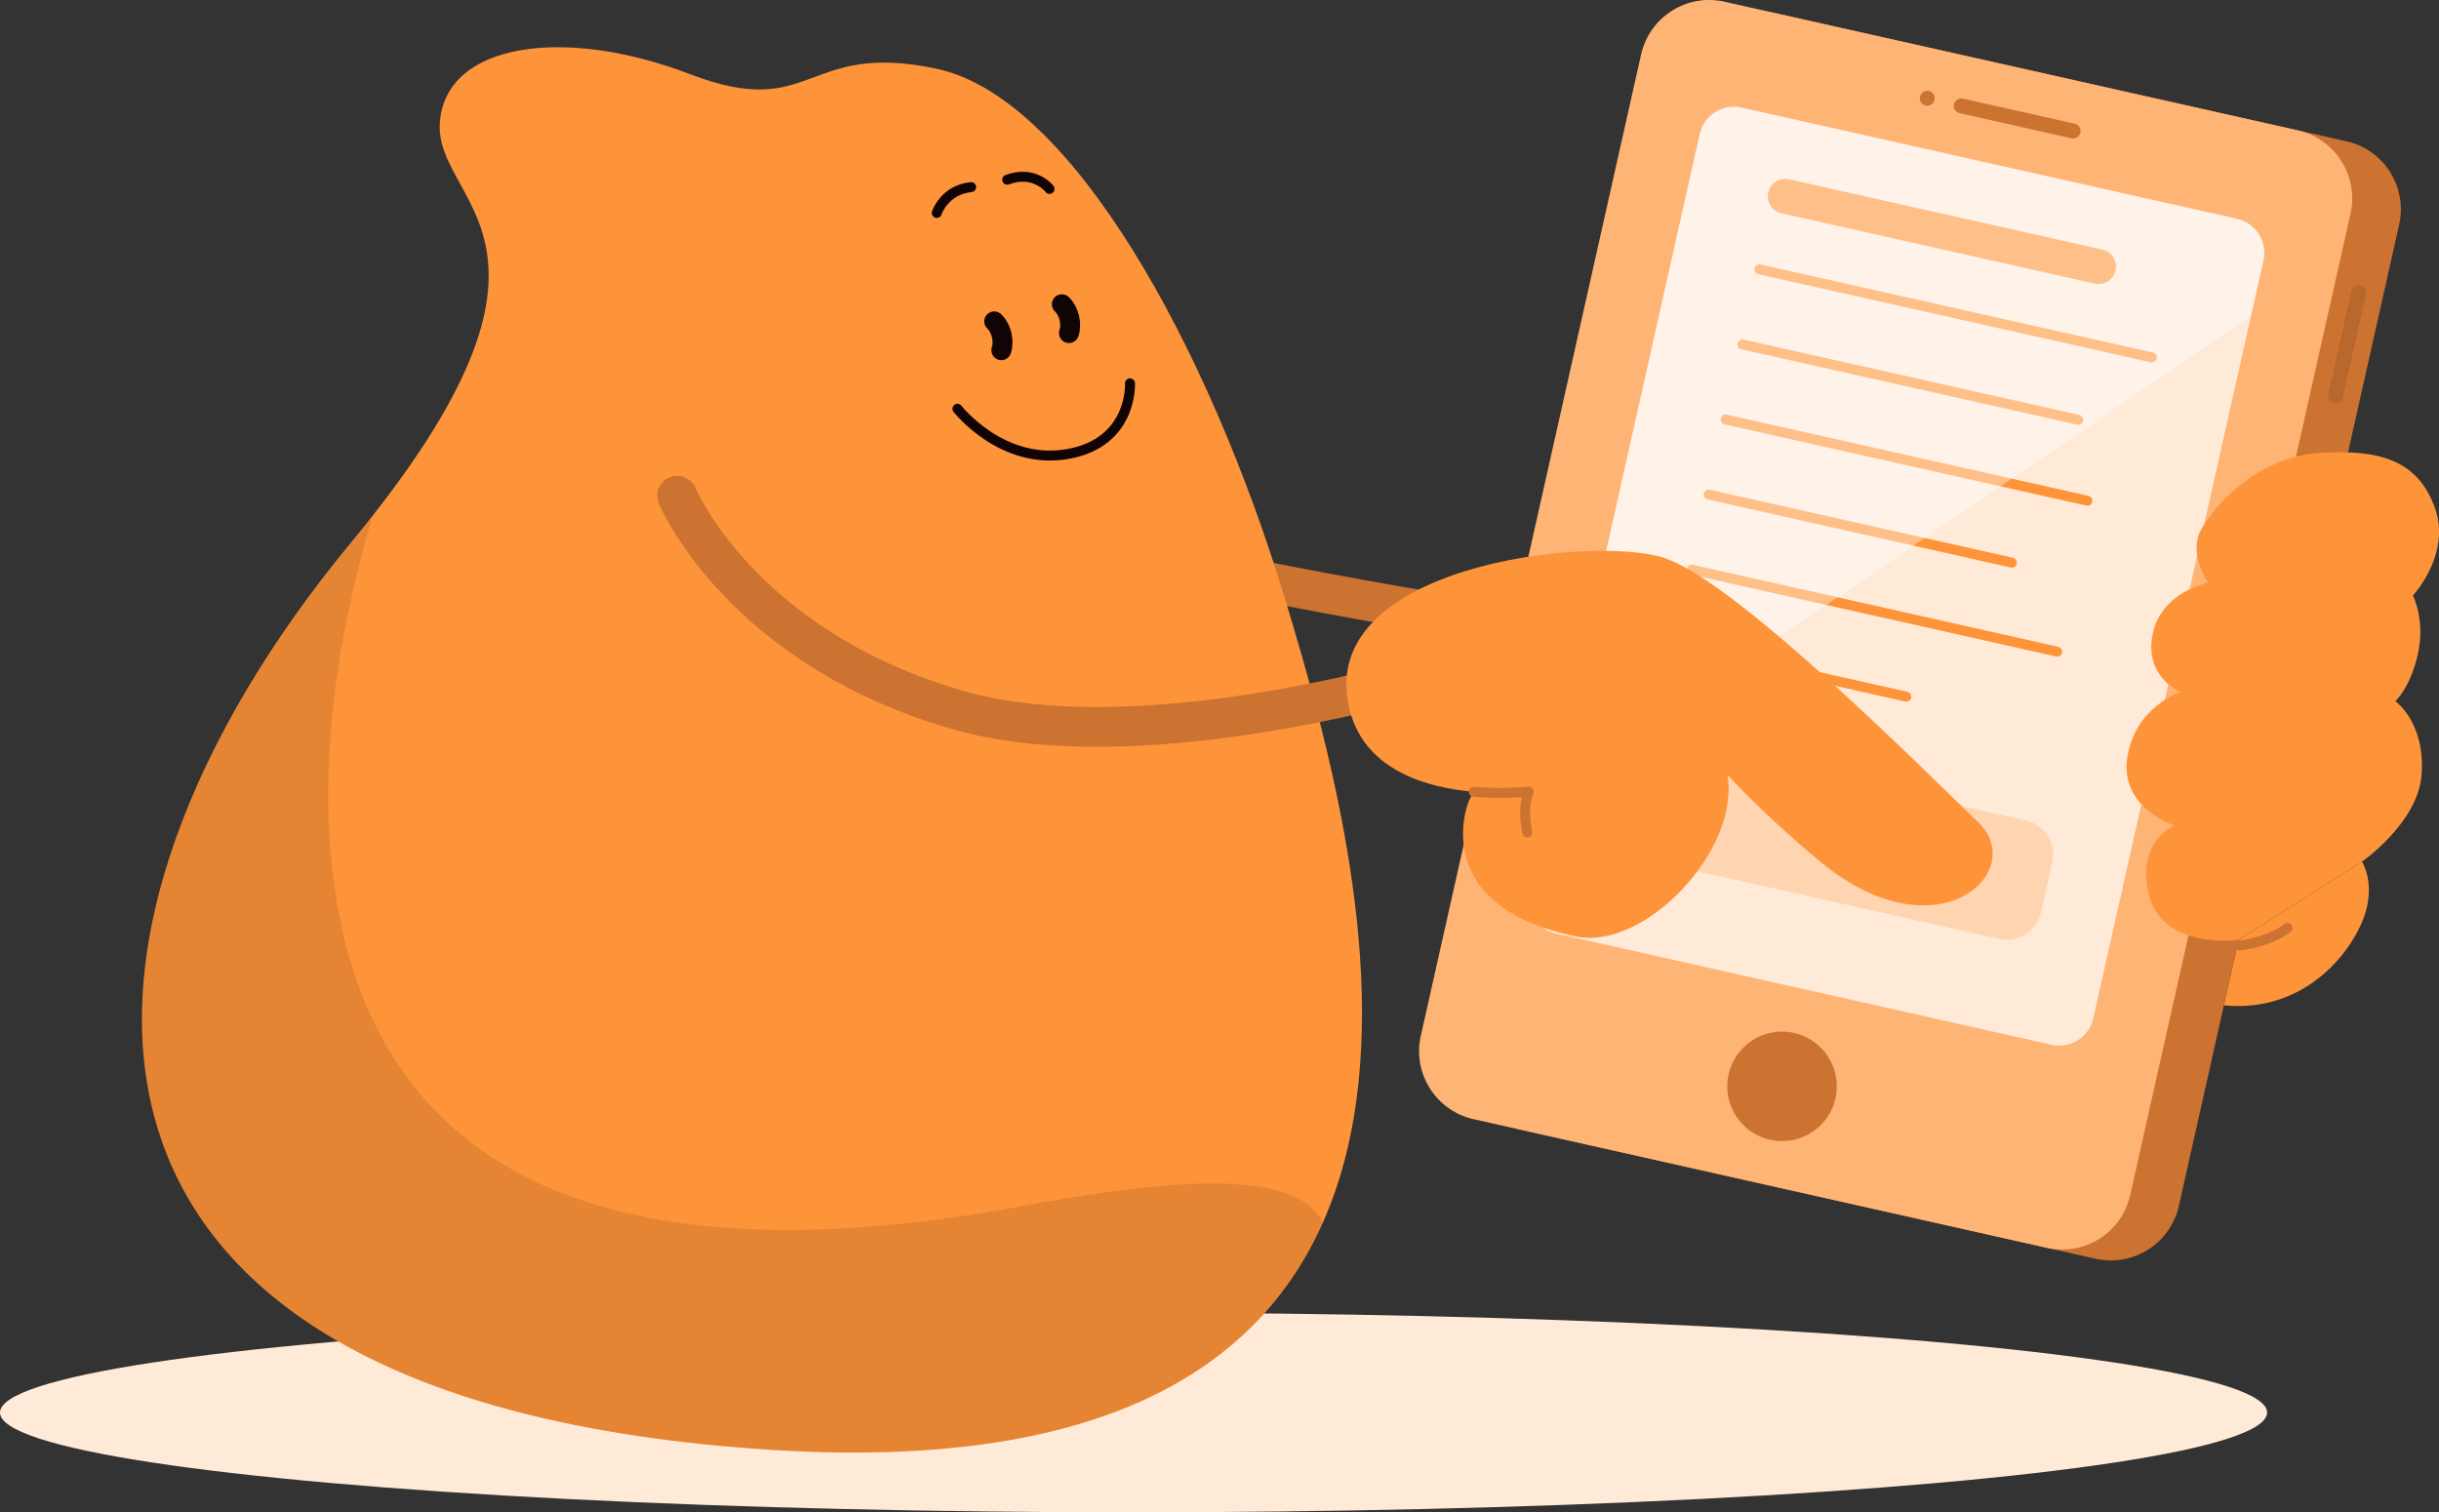 <?xml version="1.0" encoding="utf-8"?>
<!-- Generator: Adobe Illustrator 25.0.0, SVG Export Plug-In . SVG Version: 6.00 Build 0)  -->
<svg version="1.1" xmlns="http://www.w3.org/2000/svg" xmlns:xlink="http://www.w3.org/1999/xlink" x="0px" y="0px"
	 viewBox="0 0 489.76 303.72" style="enable-background:new 0 0 489.76 303.72;" xml:space="preserve">
<rect x="0" y="0" width="489.76" height="303.72" fill="#333333" stroke="none"/>
<style type="text/css">
	.st0{fill:#FFEAD8;}
	.st1{fill:none;stroke:#CC7332;stroke-width:8;stroke-linecap:round;stroke-miterlimit:10;}
	.st2{fill:#FE943A;}
	.st3{fill:none;stroke:#100405;stroke-width:2;stroke-linecap:round;stroke-linejoin:round;stroke-miterlimit:10;}
	.st4{fill:none;stroke:#100405;stroke-width:4;stroke-linecap:round;stroke-linejoin:round;stroke-miterlimit:10;}
	.st5{opacity:0.1;}
	.st6{fill:#FE943A;stroke:#CC7332;stroke-width:2;stroke-linecap:round;stroke-linejoin:round;stroke-miterlimit:10;}
	.st7{fill:#FEB475;stroke:#FEB475;stroke-width:2;stroke-linecap:round;stroke-linejoin:round;stroke-miterlimit:10;}
	.st8{fill:none;stroke:#FFDFC4;stroke-width:2;stroke-linecap:round;stroke-linejoin:round;stroke-miterlimit:10;}
	.st9{fill:#FEA458;}
	.st10{fill:#FEBF89;}
	.st11{fill:none;stroke:#CC7332;stroke-width:2;stroke-linecap:round;stroke-linejoin:round;stroke-miterlimit:10;}
	.st12{fill:none;stroke:#CC7332;stroke-width:4;stroke-linecap:round;stroke-linejoin:round;stroke-miterlimit:10;}
	.st13{fill:none;stroke:#CC7332;stroke-width:12;stroke-linecap:round;stroke-linejoin:round;stroke-miterlimit:10;}
	.st14{fill:#FFDFC4;stroke:#FFDFC4;stroke-width:2;stroke-linecap:round;stroke-linejoin:round;stroke-miterlimit:10;}
	.st15{fill:#CC7332;stroke:#000000;stroke-width:2.5;stroke-linecap:round;stroke-linejoin:round;stroke-miterlimit:10;}
	.st16{fill:#FFF4EB;}
	.st17{fill:#FFDFC4;}
	.st18{fill:#FEC99C;}
	.st19{fill:#FEA961;}
	.st20{fill:#FEB475;}
	.st21{fill:none;stroke:#CC7332;stroke-width:2;stroke-linecap:round;stroke-miterlimit:10;}
	.st22{fill:#CC7332;}
	.st23{opacity:0.1;fill:none;stroke:#000000;stroke-width:3;stroke-linecap:round;stroke-linejoin:round;stroke-miterlimit:10;}
	.st24{fill:none;stroke:#FE943A;stroke-width:7;stroke-linecap:round;stroke-miterlimit:10;}
	.st25{fill:none;stroke:#FE943A;stroke-width:2;stroke-linecap:round;stroke-miterlimit:10;}
	.st26{fill:#FFD4B0;}
	.st27{opacity:0.4;fill:#FFFFFF;}
	.st28{clip-path:url(#SVGID_2_);}
	.st29{clip-path:url(#SVGID_4_);fill:#FFD4B0;}
	.st30{clip-path:url(#SVGID_6_);}
	.st31{clip-path:url(#SVGID_8_);fill:#FFD4B0;}
	.st32{clip-path:url(#SVGID_10_);}
	.st33{clip-path:url(#SVGID_12_);fill:#FFD4B0;}
	.st34{clip-path:url(#SVGID_14_);}
	.st35{clip-path:url(#SVGID_16_);fill:#FFD4B0;}
	.st36{clip-path:url(#SVGID_18_);}
	.st37{clip-path:url(#SVGID_20_);fill:#FFD4B0;}
	.st38{clip-path:url(#SVGID_22_);}
	.st39{clip-path:url(#SVGID_24_);fill:#FFD4B0;}
	.st40{clip-path:url(#SVGID_26_);}
	.st41{clip-path:url(#SVGID_28_);fill:#FFD4B0;}
	.st42{clip-path:url(#SVGID_30_);}
	.st43{clip-path:url(#SVGID_32_);fill:#FFD4B0;}
</style>
<g id="Ebene_2">
	<g>
		<path class="st1" d="M217.61,108.95c0,0,98.92,24.23,196.1,27.64"/>
		<g>
			<g>
				<path class="st2" d="M474.29,173.04c0,0,3.41,5.19-0.44,13.15c-3.85,7.96-13.14,17.1-27.29,15.71l2.96-13.16L474.29,173.04z"/>
				<path class="st21" d="M449.5,189.88c0,0,5.52-0.33,9.86-3.52"/>
			</g>
			<g>
				<path class="st22" d="M420.79,252.79l-115.14-25.84c-7.54-1.69-12.29-9.18-10.59-16.73l44.24-197.1
					c1.69-7.54,9.18-12.29,16.73-10.59l115.14,25.84c7.54,1.69,12.29,9.18,10.59,16.73l-33.61,149.74l-10.63,47.36
					C435.82,249.74,428.33,254.48,420.79,252.79z"/>
				<line class="st23" x1="473.64" y1="58.74" x2="468.97" y2="79.57"/>
				<path class="st20" d="M411.03,250.6l-115.14-25.84c-7.54-1.69-12.29-9.18-10.59-16.73l44.24-197.1
					c1.69-7.54,9.18-12.29,16.73-10.59L461.4,26.18c7.54,1.69,12.29,9.18,10.59,16.73l-44.24,197.1
					C426.06,247.55,418.57,252.29,411.03,250.6z"/>
				<path class="st0" d="M411.98,209.82l-99.52-22.34c-3.77-0.85-6.14-4.59-5.3-8.36l34.16-152.21c0.85-3.77,4.59-6.14,8.36-5.3
					l99.52,22.34c3.77,0.85,6.14,4.59,5.3,8.36l-34.16,152.21C419.5,208.29,415.76,210.67,411.98,209.82z"/>
				<g>
					<line class="st24" x1="358.49" y1="39.42" x2="421.39" y2="53.54"/>
					<line class="st25" x1="353.28" y1="54.09" x2="432.09" y2="71.78"/>
					<line class="st25" x1="349.89" y1="69.17" x2="417.28" y2="84.3"/>
					<line class="st25" x1="346.51" y1="84.25" x2="419.16" y2="100.56"/>
					<line class="st25" x1="343.12" y1="99.33" x2="403.98" y2="112.99"/>
					<line class="st25" x1="339.74" y1="114.41" x2="413.09" y2="130.87"/>
					<line class="st25" x1="336.35" y1="129.49" x2="382.8" y2="139.91"/>
				</g>
				<path class="st26" d="M401.47,188.57l-70.42-15.8c-3.77-0.85-6.14-4.59-5.3-8.36l2.27-10.13c0.85-3.77,4.59-6.14,8.36-5.3
					l70.42,15.8c3.77,0.85,6.14,4.59,5.3,8.36l-2.27,10.13C408.98,187.05,405.24,189.42,401.47,188.57z"/>
				<circle class="st22" cx="357.84" cy="218.17" r="11"/>
				<circle class="st22" cx="387" cy="19.74" r="1.5"/>
				<path class="st22" d="M415.95,27.77l-22.44-5.04c-0.81-0.18-1.32-0.98-1.14-1.79v0c0.18-0.81,0.98-1.32,1.79-1.14l22.44,5.04
					c0.81,0.18,1.32,0.98,1.14,1.79v0C417.56,27.44,416.76,27.95,415.95,27.77z"/>
				<path class="st27" d="M452.01,63.45l2.5-11.14c0.85-3.77-1.53-7.52-5.3-8.36l-99.52-22.34c-3.77-0.85-7.52,1.52-8.36,5.3
					L311.7,158.9L452.01,63.45z"/>
			</g>
			<path class="st2" d="M449.51,188.74c0,0-15.07,2.15-17.93-8.82c-2.85-10.97,5.05-14.12,5.05-14.12s-11.08-3.54-9.45-13.75
				s10.7-13.08,10.7-13.08s-7.3-2.87-5.64-11.5c1.66-8.63,11.15-10.45,11.15-10.45s-3.98-5.7-1.49-10.49
				c2.49-4.8,11.25-14.72,23.74-15.56c12.49-0.83,19.86,1.62,23.27,10.95s-4.39,17.68-4.39,17.68s2.52,4.92,1.01,11.71
				c-1.51,6.79-4.53,9.51-4.53,9.51s6.07,4.27,5.26,14.81c-0.75,9.66-11.97,17.41-11.97,17.41L449.51,188.74z"/>
		</g>
		<g>
			<ellipse class="st0" cx="227.62" cy="283.68" rx="227.62" ry="20.04"/>
			<g>
				<path class="st2" d="M70.45,109C7.22,185.47,0.9,281.5,155.03,291.18c152.09,9.56,121.13-111.35,102.94-171.12
					C242.6,69.57,215.18,19.57,188.08,13.81c-26.79-5.7-24.48,10.68-49.56,1.07c-25.17-9.64-48.86-6.31-50.19,9.55
					C86.92,41.25,120.67,48.26,70.45,109z"/>
				<g>
					<path class="st3" d="M210.75,37.94c0,0-2.97-3.9-8.5-1.85"/>
					<path class="st3" d="M188.11,42.77c0,0,1.48-4.64,6.9-5.19"/>
					<g>
						<g>
							<path class="st4" d="M214.65,66.89L214.65,66.89c0.61-1.78,0.04-4.3-1.28-5.64l-0.15-0.15"/>
							<path class="st4" d="M201.07,70.33L201.07,70.33c0.61-1.78,0.04-4.3-1.28-5.64l-0.15-0.15"/>
						</g>
					</g>
					<path class="st3" d="M226.91,76.98c0,0,0.63,11.94-12.58,14.21c-13.21,2.27-22.07-9.1-22.07-9.1"/>
				</g>
				<path class="st5" d="M265.61,245.6c-5.44-12.44-37.68-7.56-61.04-3.27c-77.52,14.24-125.4-3.8-136.28-57.74
					c-5.73-28.39-0.08-58.69,6.55-81.03c-1.39,1.77-2.85,3.58-4.39,5.45C7.22,185.47,0.9,281.5,155.03,291.18
					C221.02,295.33,252.54,274.92,265.61,245.6z"/>
			</g>
		</g>
		<path class="st1" d="M281.45,137.03c0,0-54.12,15.64-89.07,5.57c-43.79-12.62-56.41-43.05-56.41-43.05"/>
		<g>
			<path class="st2" d="M397.17,165.05c-10.36-9.92-48.54-48.35-63.07-53.03c-14.53-4.68-71.04,1.55-62.97,30.98
				c3.25,11.82,15.51,15.2,24.8,16.02c-1.9,2.85-2.64,7.75-1.8,12.06c1.34,6.82,7.2,13.9,22.38,17
				c13.79,2.81,32.95-17.34,30.37-32.48c5.26,5.76,13.54,13.29,18.96,17.71C389.16,192.32,407.52,174.96,397.17,165.05z"/>
			<path class="st11" d="M306.7,167.2c-1.13-5.14,0.26-8.24,0.26-8.24s-4.86,0.59-11.03,0.05"/>
		</g>
	</g>
</g>
<g id="Ebene_1">
</g>
</svg>
